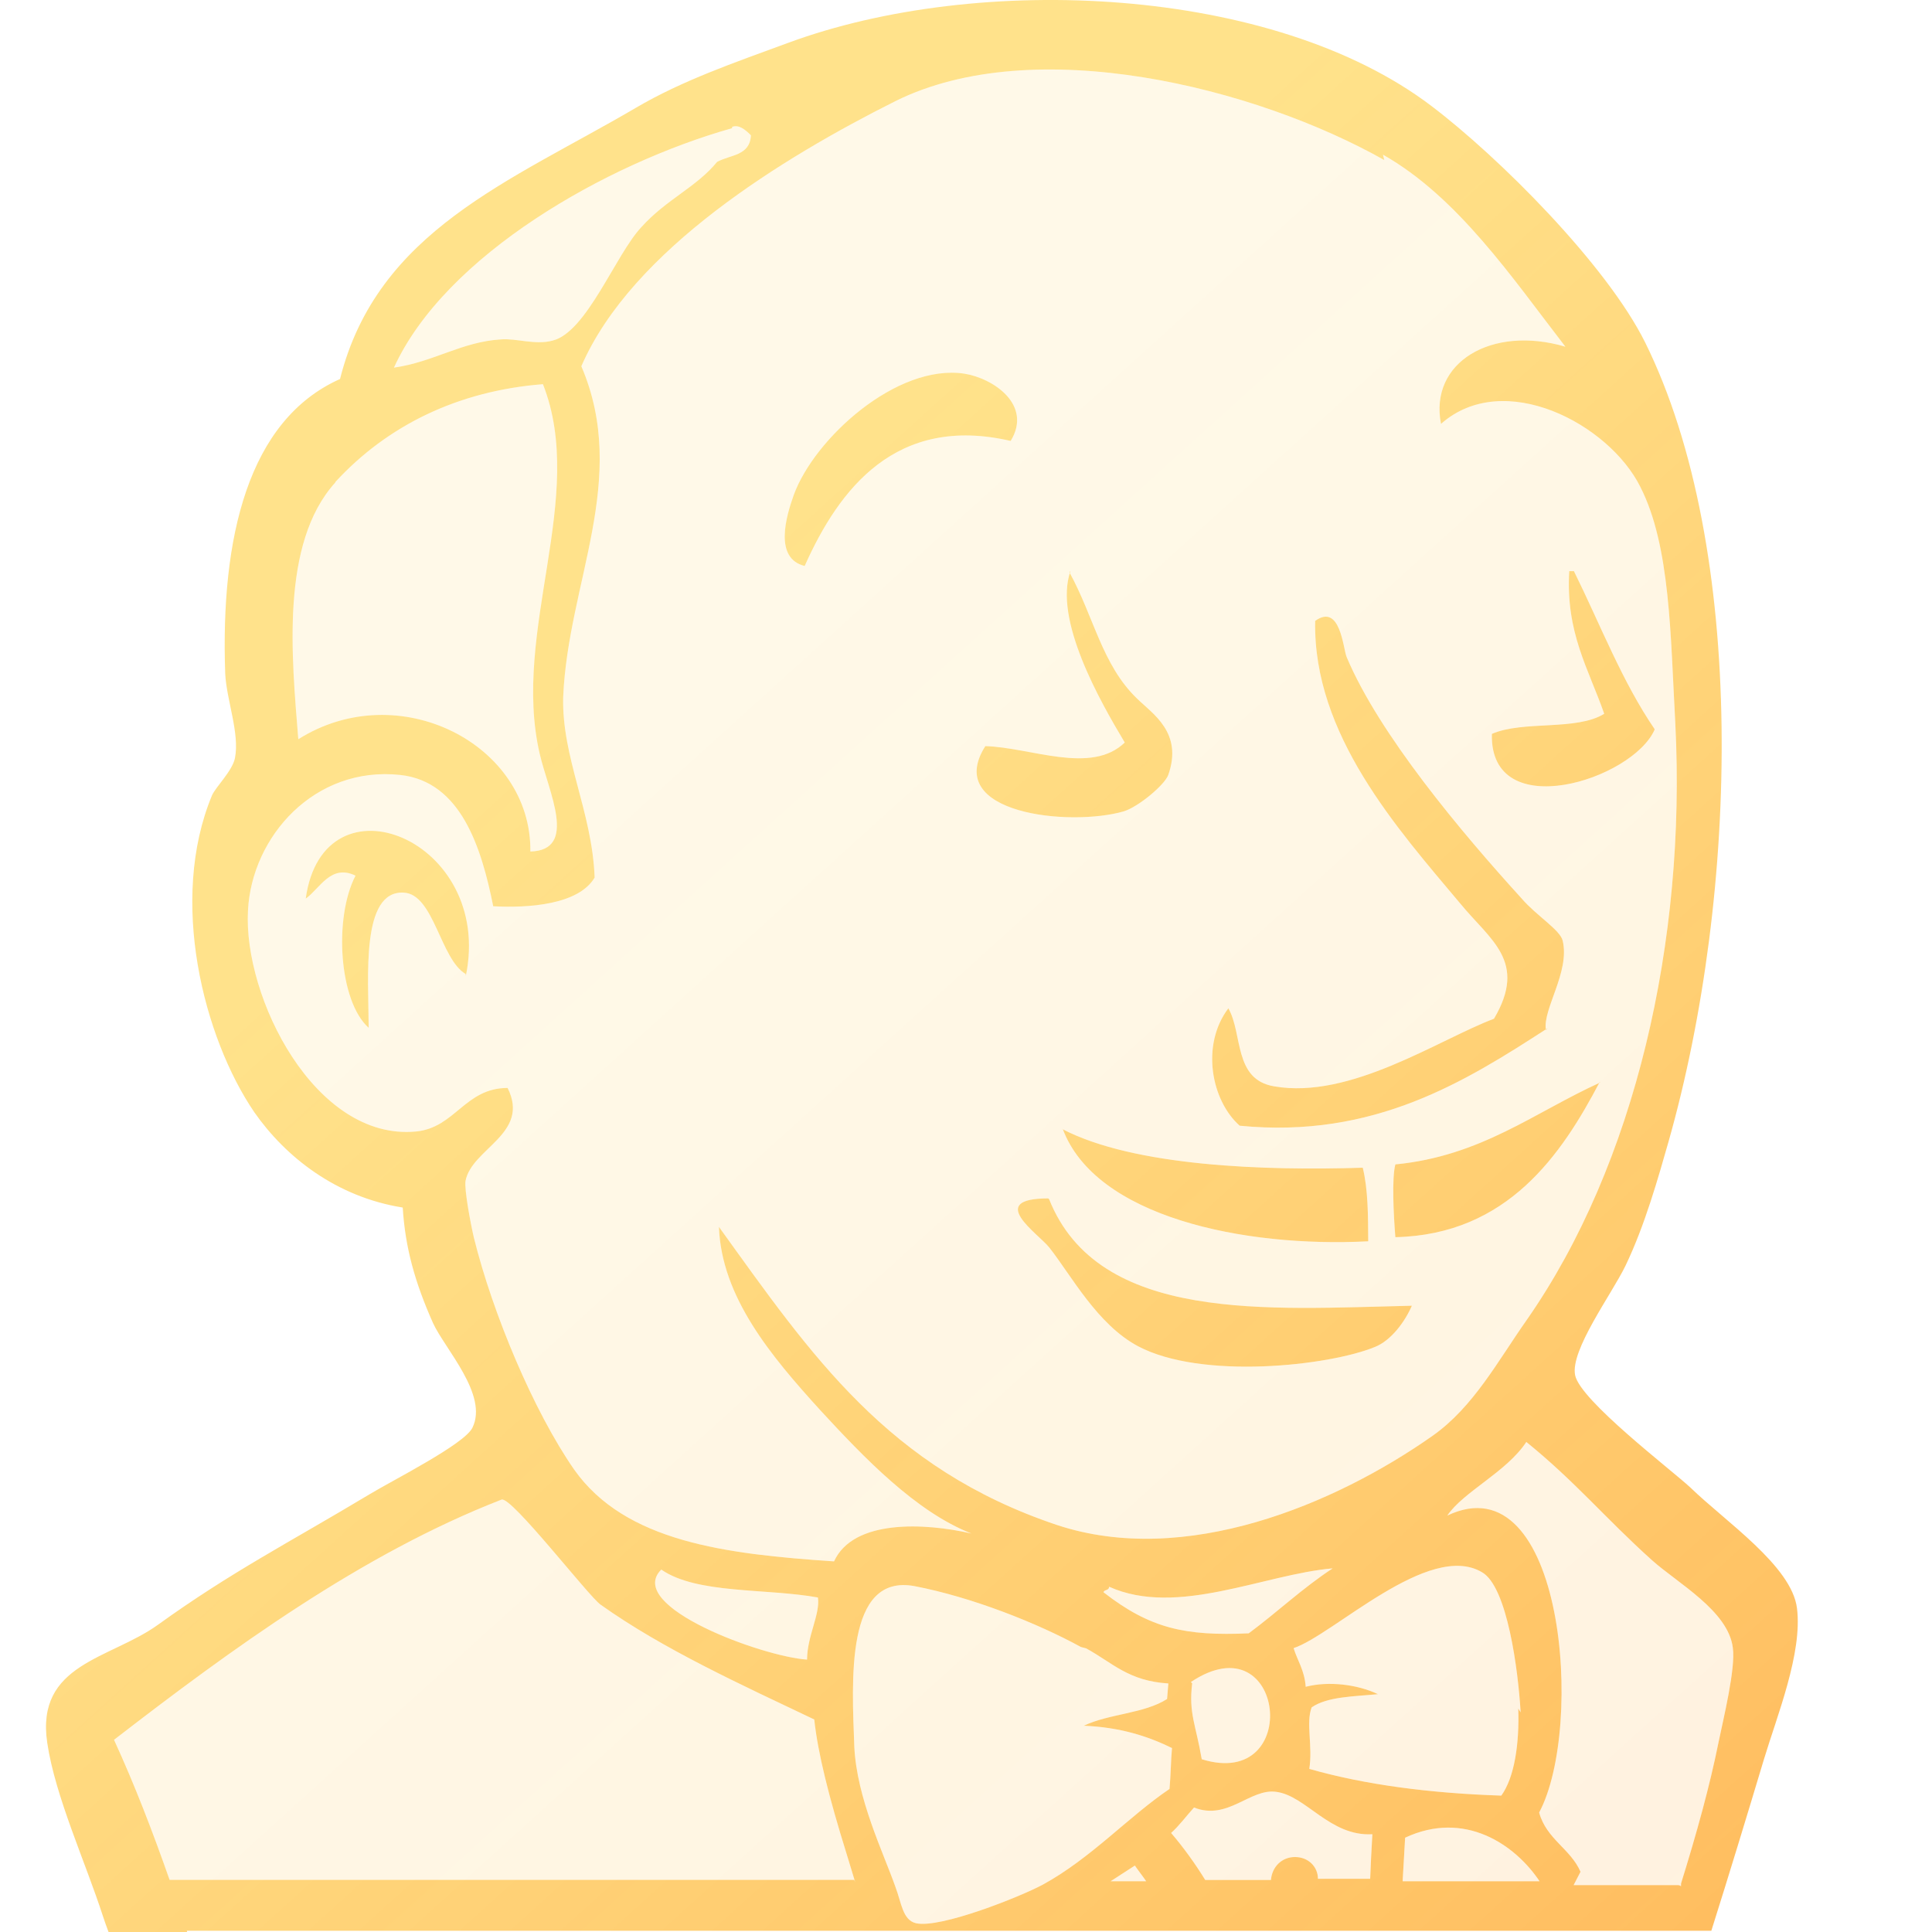 <svg width="42" height="42" viewBox="0 0 42 42" fill="none" xmlns="http://www.w3.org/2000/svg">
<g clip-path="url(#clip0_905_20)">
<path fill-rule="evenodd" clip-rule="evenodd" d="M22.603 0.001H23.069C22.914 -0 22.758 -0 22.603 0.001ZM19.885 34.482C21.117 34.718 22.545 35.281 23.499 35.805L23.613 35.834C23.759 35.915 23.89 36 24.018 36.083C24.398 36.328 24.75 36.557 25.399 36.597L25.371 36.935C25.098 37.11 24.744 37.189 24.39 37.268C24.099 37.333 23.808 37.398 23.56 37.516C24.349 37.549 24.951 37.742 25.478 38.001C25.465 38.144 25.459 38.287 25.452 38.431C25.445 38.584 25.438 38.737 25.424 38.89C25.058 39.137 24.707 39.434 24.347 39.739C23.827 40.178 23.29 40.632 22.669 40.971C22.171 41.238 20.438 41.928 19.913 41.809C19.693 41.757 19.626 41.532 19.549 41.276C19.524 41.193 19.499 41.107 19.467 41.023C19.408 40.854 19.332 40.663 19.25 40.456C18.97 39.745 18.613 38.843 18.573 37.971C18.57 37.911 18.568 37.849 18.566 37.786C18.511 36.364 18.429 34.207 19.885 34.482ZM37.359 37.877C37.173 38.806 36.883 39.859 36.545 40.943L36.543 41.006C36.519 40.981 36.489 40.981 36.465 40.981H34.209L34.359 40.691C34.263 40.467 34.103 40.301 33.943 40.133C33.745 39.928 33.547 39.721 33.46 39.403C34.454 37.541 33.995 31.741 31.463 32.947C31.629 32.702 31.922 32.48 32.23 32.245C32.58 31.979 32.951 31.696 33.181 31.347C33.804 31.852 34.283 32.33 34.776 32.824C35.128 33.176 35.488 33.536 35.913 33.918C36.051 34.041 36.221 34.17 36.4 34.307C36.951 34.725 37.592 35.213 37.67 35.819C37.724 36.196 37.543 37.029 37.421 37.586C37.397 37.695 37.376 37.794 37.359 37.877ZM24.917 40.897C24.878 40.839 24.838 40.785 24.797 40.731C24.755 40.674 24.713 40.618 24.671 40.556L24.145 40.897H24.917ZM29.786 40.843C29.8 40.507 29.816 40.19 29.834 39.875C29.299 39.904 28.901 39.62 28.535 39.358C28.268 39.167 28.017 38.988 27.742 38.953C27.502 38.919 27.276 39.029 27.039 39.143C26.72 39.297 26.38 39.461 25.957 39.294C25.898 39.359 25.84 39.428 25.783 39.496C25.678 39.622 25.573 39.746 25.459 39.847C25.728 40.162 25.975 40.503 26.201 40.869H27.629C27.653 40.582 27.865 40.37 28.152 40.37C28.442 40.37 28.651 40.582 28.651 40.843H29.786ZM33.47 40.897C32.915 40.069 31.816 39.356 30.546 39.95L30.492 40.897H33.47ZM18.41 40.32L18.593 40.922L18.571 40.867H3.687C3.32 39.819 2.928 38.797 2.48 37.822C5.026 35.854 7.861 33.783 10.904 32.6C11.035 32.552 11.726 33.365 12.297 34.037C12.649 34.453 12.956 34.814 13.056 34.884C14.281 35.757 15.764 36.46 17.212 37.147C17.376 37.225 17.539 37.302 17.701 37.38C17.782 38.115 18.016 39.058 18.41 40.32ZM32.217 34.179C32.77 34.492 33.007 36.328 33.057 37.224L33.007 37.142C33.031 37.906 32.924 38.638 32.637 39.035C31.088 38.984 29.669 38.799 28.463 38.454C28.5 38.226 28.486 37.997 28.473 37.783C28.458 37.532 28.444 37.301 28.514 37.117C28.795 36.923 29.235 36.888 29.674 36.854C29.769 36.847 29.863 36.839 29.956 36.83C29.514 36.618 28.884 36.54 28.385 36.669C28.367 36.427 28.292 36.252 28.221 36.086C28.184 36.001 28.149 35.918 28.122 35.829C28.39 35.74 28.773 35.483 29.21 35.19C30.183 34.536 31.42 33.706 32.217 34.179ZM26.006 37.664C25.921 37.301 25.863 37.048 25.917 36.594L25.889 36.566C27.937 35.199 28.331 38.928 26.125 38.244C26.086 38.011 26.043 37.826 26.006 37.664ZM17.545 36.078C16.595 36.02 13.583 34.926 14.371 34.126L14.378 34.123C14.893 34.477 15.724 34.538 16.557 34.598C16.978 34.629 17.4 34.66 17.782 34.728C17.808 34.913 17.747 35.127 17.68 35.359C17.615 35.585 17.545 35.827 17.545 36.078ZM24.049 34.566C24.079 34.555 24.11 34.543 24.11 34.503L24.115 34.496C25.115 34.944 26.304 34.66 27.432 34.39C27.968 34.261 28.489 34.137 28.971 34.095C28.582 34.35 28.228 34.64 27.874 34.93C27.635 35.126 27.396 35.322 27.146 35.507C25.765 35.568 25.006 35.404 23.991 34.615C23.996 34.586 24.022 34.576 24.049 34.566ZM19.462 2.201C22.482 0.696 27.286 1.895 30.095 3.48L30.065 3.363C31.471 4.159 32.546 5.579 33.557 6.916C33.716 7.126 33.873 7.334 34.03 7.537C32.427 7.064 31.064 7.878 31.326 9.215C32.691 8.008 34.977 9.215 35.658 10.582C36.226 11.694 36.302 13.299 36.382 14.972C36.394 15.231 36.406 15.492 36.421 15.753C36.655 20.452 35.553 25.306 33.19 28.694C33.051 28.891 32.918 29.093 32.784 29.295C32.312 30.009 31.838 30.723 31.143 31.213C29.017 32.709 25.763 34.072 22.981 33.153C19.432 31.963 17.768 29.648 15.839 26.964C15.77 26.867 15.7 26.769 15.629 26.671C15.683 28.194 16.759 29.478 17.836 30.661C18.779 31.683 19.908 32.865 21.117 33.337C20.1 33.103 18.552 33.024 18.131 33.943C15.778 33.785 13.592 33.521 12.481 31.946C11.604 30.684 10.71 28.558 10.302 26.906C10.223 26.566 10.092 25.856 10.12 25.672C10.172 25.4 10.393 25.186 10.617 24.969C10.976 24.621 11.342 24.265 11.035 23.651C10.547 23.651 10.257 23.89 9.968 24.129C9.707 24.345 9.447 24.559 9.042 24.598C6.851 24.806 5.287 21.682 5.392 19.794C5.472 18.186 6.839 16.646 8.701 16.847C10.02 16.99 10.466 18.425 10.722 19.701C11.483 19.743 12.577 19.67 12.927 19.078C12.901 18.386 12.735 17.759 12.573 17.148C12.397 16.486 12.226 15.842 12.243 15.153C12.279 14.291 12.463 13.458 12.645 12.636C12.989 11.083 13.325 9.567 12.638 7.962C13.739 5.423 17.047 3.412 19.462 2.201ZM30.006 28.403C27.054 28.485 23.806 28.575 22.808 26.069L22.788 26.052C21.687 26.053 22.214 26.546 22.588 26.896C22.68 26.982 22.762 27.058 22.809 27.118C22.926 27.267 23.047 27.441 23.176 27.626C23.582 28.21 24.065 28.905 24.738 29.265C26.124 30 28.882 29.692 29.879 29.286C30.245 29.146 30.546 28.724 30.693 28.385C30.467 28.39 30.237 28.396 30.006 28.403ZM23.106 24.551C23.102 24.549 23.098 24.547 23.095 24.545L23.103 24.543C23.104 24.546 23.105 24.549 23.106 24.551ZM29.625 25.385C27.51 25.451 24.671 25.359 23.106 24.551C23.826 26.454 27.034 27.125 29.744 26.985L29.744 26.935C29.741 26.391 29.738 25.84 29.625 25.385ZM34.767 23.542C34.77 23.535 34.774 23.528 34.778 23.521L34.785 23.534C34.779 23.536 34.773 23.539 34.767 23.542ZM34.767 23.542C34.374 23.721 34.002 23.923 33.629 24.125C32.653 24.654 31.676 25.183 30.334 25.313C30.256 25.609 30.294 26.398 30.334 26.895C32.763 26.841 33.94 25.111 34.767 23.542ZM33.605 22.378C33.617 22.37 33.629 22.362 33.642 22.354L33.607 22.393C33.606 22.388 33.605 22.383 33.605 22.378ZM26.95 24.472C29.852 24.758 31.829 23.526 33.605 22.378C33.577 22.186 33.67 21.928 33.773 21.644C33.909 21.265 34.064 20.837 33.972 20.452C33.942 20.316 33.752 20.152 33.536 19.967C33.381 19.833 33.212 19.688 33.08 19.533C31.767 18.091 29.983 15.965 29.276 14.283C29.26 14.247 29.245 14.178 29.227 14.094C29.155 13.758 29.031 13.182 28.591 13.497C28.543 15.841 30.197 17.805 31.535 19.392C31.605 19.476 31.675 19.558 31.743 19.64C31.856 19.777 31.973 19.904 32.086 20.027C32.633 20.621 33.087 21.114 32.478 22.146C32.17 22.263 31.816 22.434 31.432 22.621C30.31 23.165 28.933 23.832 27.701 23.616C27.102 23.517 27.001 23.032 26.903 22.559C26.855 22.328 26.808 22.1 26.703 21.92C26.099 22.72 26.334 23.929 26.95 24.472ZM9.554 20.32C9.716 20.675 9.879 21.031 10.122 21.173L10.127 21.215C10.741 18.25 7.031 16.752 6.646 19.535C6.727 19.479 6.803 19.399 6.881 19.317C7.097 19.09 7.332 18.843 7.728 19.036C7.254 19.957 7.367 21.768 8.015 22.344C8.014 22.207 8.011 22.059 8.008 21.904C7.986 20.804 7.957 19.359 8.778 19.405C9.144 19.425 9.349 19.873 9.554 20.32ZM6.468 15.861C6.326 14.105 6.136 11.763 7.289 10.491L7.292 10.477C8.41 9.261 9.942 8.498 11.803 8.352C12.317 9.659 12.088 11.093 11.855 12.552C11.651 13.834 11.443 15.134 11.732 16.385C11.769 16.548 11.825 16.73 11.882 16.915C12.112 17.665 12.365 18.489 11.53 18.511C11.557 16.175 8.662 14.696 6.485 16.07C6.48 16.001 6.474 15.931 6.468 15.861ZM23.258 12.455C23.255 12.45 23.252 12.444 23.248 12.439L23.271 12.414C23.267 12.428 23.262 12.441 23.258 12.455ZM23.72 13.476C23.583 13.14 23.442 12.795 23.258 12.455C22.928 13.51 23.908 15.235 24.451 16.142C23.939 16.637 23.141 16.49 22.371 16.349C22.041 16.288 21.715 16.228 21.42 16.22C20.487 17.69 23.252 17.979 24.431 17.638C24.757 17.535 25.317 17.062 25.396 16.85C25.68 16.051 25.219 15.638 24.869 15.324C24.815 15.276 24.764 15.231 24.718 15.186C24.224 14.707 23.978 14.107 23.72 13.476ZM34.216 12.416H34.097L34.114 12.418C34.052 13.45 34.337 14.154 34.625 14.868C34.71 15.081 34.796 15.294 34.874 15.517C34.55 15.718 34.07 15.744 33.588 15.77C33.169 15.793 32.749 15.816 32.432 15.954C32.38 17.937 35.5 16.955 35.973 15.855C35.473 15.125 35.091 14.293 34.705 13.455C34.545 13.107 34.385 12.759 34.216 12.416ZM17.493 12.304C18.244 10.622 19.484 9.009 21.973 9.586V9.583C22.449 8.799 21.593 8.223 20.965 8.123C19.497 7.901 17.703 9.532 17.256 10.759C17.088 11.228 16.821 12.139 17.493 12.304ZM8.564 7.992C9.684 5.542 13.184 3.557 15.914 2.787H15.916V2.758C16.061 2.705 16.194 2.81 16.324 2.941C16.308 3.267 16.081 3.341 15.846 3.418C15.758 3.447 15.668 3.476 15.589 3.519C15.361 3.798 15.08 4.004 14.787 4.218C14.504 4.425 14.21 4.641 13.942 4.938C13.736 5.158 13.523 5.521 13.298 5.903C12.908 6.568 12.485 7.288 12.014 7.404C11.792 7.465 11.552 7.434 11.325 7.405C11.171 7.385 11.024 7.366 10.892 7.378C10.431 7.406 10.043 7.546 9.649 7.688C9.309 7.811 8.965 7.935 8.564 7.992Z" fill="url(#paint0_linear_905_20)" fill-opacity="0.2"/>
<path d="M4.067 42.001H2.36C2.317 41.886 2.275 41.772 2.238 41.657C1.862 40.491 1.198 39.049 1.027 37.887C0.771 36.165 2.392 36.069 3.431 35.323C5.033 34.168 6.293 33.53 8.029 32.487C8.545 32.175 10.097 31.396 10.27 31.038C10.622 30.324 9.667 29.319 9.413 28.761C9.019 27.875 8.809 27.123 8.755 26.251C7.313 26.022 6.209 25.154 5.528 24.178C4.425 22.559 3.662 19.566 4.609 17.29C4.688 17.109 5.054 16.756 5.108 16.479C5.213 15.939 4.924 15.219 4.896 14.644C4.791 11.683 5.395 9.131 7.392 8.239C8.202 5.019 11.089 3.946 13.819 2.346C14.836 1.748 15.961 1.363 17.127 0.934C21.278 -0.601 27.676 -0.312 31.118 2.304C32.581 3.412 34.926 5.754 35.766 7.448C37.975 11.919 37.814 19.393 36.268 24.834C36.057 25.571 35.759 26.64 35.336 27.517C35.042 28.127 34.13 29.354 34.242 29.897C34.354 30.446 36.323 31.944 36.748 32.338C37.507 33.076 38.953 34.044 39.065 34.963C39.187 35.938 38.631 37.301 38.347 38.244C37.968 39.506 37.584 40.766 37.203 41.973H4.063L4.067 42.001ZM23.499 35.805C22.545 35.281 21.117 34.718 19.885 34.482C18.364 34.195 18.522 36.561 18.572 37.971C18.625 39.096 19.204 40.274 19.467 41.023C19.598 41.368 19.622 41.741 19.913 41.809C20.438 41.928 22.17 41.238 22.669 40.971C23.719 40.397 24.531 39.494 25.424 38.89C25.452 38.592 25.452 38.295 25.478 38.001C24.951 37.742 24.349 37.549 23.56 37.516C24.109 37.254 24.872 37.254 25.371 36.935L25.399 36.597C24.531 36.543 24.193 36.153 23.612 35.834L23.499 35.805ZM36.545 40.943C36.883 39.859 37.173 38.806 37.359 37.877C37.462 37.374 37.735 36.27 37.67 35.819C37.567 35.015 36.473 34.42 35.913 33.918C34.891 32.999 34.249 32.212 33.181 31.347C32.747 32.004 31.818 32.424 31.463 32.947C33.995 31.741 34.454 37.541 33.46 39.403C33.617 39.98 34.144 40.192 34.359 40.691L34.209 40.981H36.464C36.489 40.981 36.519 40.981 36.543 41.006L36.545 40.943ZM24.934 40.922C24.848 40.792 24.759 40.685 24.671 40.556L24.144 40.897H24.934V40.922ZM29.783 40.922C29.797 40.556 29.814 40.215 29.834 39.875C28.908 39.926 28.392 39.035 27.742 38.953C27.175 38.874 26.692 39.585 25.957 39.294C25.789 39.478 25.635 39.691 25.459 39.847C25.728 40.162 25.975 40.503 26.201 40.869H27.629C27.653 40.582 27.865 40.37 28.152 40.37C28.442 40.37 28.651 40.582 28.651 40.843H29.806L29.783 40.922ZM33.486 40.922C32.936 40.083 31.829 39.35 30.546 39.95L30.492 40.897H33.486V40.922ZM18.593 40.922L18.41 40.32C18.016 39.058 17.781 38.115 17.701 37.38C16.101 36.617 14.42 35.855 13.056 34.884C12.794 34.7 11.116 32.522 10.904 32.6C7.861 33.783 5.026 35.854 2.479 37.822C2.927 38.797 3.319 39.819 3.687 40.867H18.571L18.593 40.922ZM33.057 37.224C33.006 36.328 32.77 34.492 32.217 34.179C31.062 33.495 28.987 35.542 28.122 35.829C28.201 36.092 28.358 36.303 28.385 36.669C28.883 36.54 29.513 36.618 29.956 36.83C29.433 36.881 28.855 36.881 28.514 37.117C28.385 37.458 28.542 37.957 28.463 38.454C29.669 38.799 31.088 38.984 32.637 39.035C32.924 38.638 33.031 37.906 33.006 37.142L33.057 37.224ZM25.917 36.594C25.838 37.25 25.996 37.486 26.125 38.244C28.33 38.928 27.937 35.199 25.889 36.566L25.917 36.594ZM14.371 34.126C13.583 34.926 16.595 36.02 17.545 36.078C17.545 35.568 17.834 35.091 17.781 34.728C16.646 34.524 15.153 34.657 14.378 34.123L14.371 34.126ZM24.109 34.503C24.109 34.578 24.003 34.553 23.99 34.615C25.005 35.404 25.765 35.568 27.146 35.507C27.765 35.049 28.318 34.522 28.971 34.095C27.475 34.224 25.59 35.157 24.115 34.496L24.109 34.503ZM30.094 3.48C27.286 1.895 22.482 0.696 19.461 2.201C17.046 3.412 13.739 5.423 12.638 7.962C13.688 10.416 12.348 12.663 12.243 15.153C12.211 16.479 12.873 17.638 12.927 19.078C12.577 19.67 11.483 19.743 10.722 19.701C10.466 18.425 10.02 16.99 8.701 16.847C6.839 16.646 5.472 18.186 5.391 19.794C5.286 21.682 6.851 24.806 9.042 24.598C9.896 24.517 10.106 23.651 11.035 23.651C11.534 24.648 10.256 24.963 10.12 25.672C10.092 25.856 10.223 26.566 10.302 26.906C10.71 28.558 11.604 30.684 12.481 31.946C13.592 33.521 15.778 33.785 18.131 33.943C18.551 33.024 20.1 33.103 21.117 33.337C19.908 32.865 18.779 31.683 17.836 30.661C16.759 29.478 15.683 28.194 15.629 26.671C17.65 29.478 19.304 31.92 22.981 33.153C25.763 34.072 29.016 32.709 31.143 31.213C32.035 30.584 32.562 29.585 33.19 28.694C35.553 25.306 36.655 20.452 36.421 15.753C36.314 13.809 36.314 11.866 35.658 10.582C34.977 9.215 32.691 8.008 31.326 9.215C31.064 7.878 32.427 7.064 34.03 7.537C32.875 6.041 31.692 4.284 30.065 3.363L30.094 3.48ZM22.807 26.069C23.884 28.771 27.576 28.455 30.693 28.385C30.546 28.724 30.245 29.146 29.879 29.286C28.882 29.692 26.124 30 24.738 29.265C23.852 28.791 23.296 27.737 22.809 27.118C22.569 26.817 21.418 26.054 22.788 26.052L22.807 26.069ZM23.094 24.545C24.657 25.359 27.504 25.452 29.625 25.385C29.741 25.854 29.741 26.425 29.744 26.985C27.03 27.125 23.817 26.453 23.103 24.543L23.094 24.545ZM34.777 23.521C33.95 25.096 32.774 26.841 30.334 26.895C30.294 26.398 30.255 25.609 30.334 25.313C32.196 25.133 33.356 24.183 34.784 23.534L34.777 23.521ZM33.642 22.354C31.857 23.509 29.872 24.76 26.95 24.472C26.334 23.929 26.099 22.72 26.703 21.92C27.021 22.468 26.81 23.469 27.7 23.616C29.354 23.906 31.269 22.604 32.478 22.146C33.213 20.9 32.399 20.44 31.743 19.64C30.376 18.011 28.54 15.965 28.591 13.497C29.141 13.104 29.197 14.101 29.275 14.283C29.982 15.965 31.767 18.091 33.08 19.533C33.395 19.902 33.92 20.217 33.972 20.452C34.133 21.133 33.528 21.946 33.607 22.393L33.642 22.354ZM10.122 21.173C9.572 20.851 9.434 19.44 8.778 19.405C7.841 19.353 8.011 21.241 8.015 22.344C7.367 21.768 7.253 19.957 7.728 19.036C7.189 18.774 6.949 19.325 6.646 19.535C7.031 16.752 10.741 18.25 10.127 21.215L10.122 21.173ZM7.288 10.491C6.09 11.814 6.343 14.295 6.485 16.07C8.662 14.696 11.557 16.175 11.53 18.511C12.572 18.483 11.921 17.209 11.732 16.385C11.114 13.709 12.768 10.806 11.803 8.352C9.941 8.498 8.41 9.261 7.292 10.477L7.288 10.491ZM23.248 12.439C23.786 13.422 23.955 14.448 24.718 15.186C25.06 15.52 25.723 15.928 25.396 16.85C25.317 17.062 24.757 17.535 24.431 17.638C23.252 17.979 20.487 17.69 21.42 16.22C22.405 16.247 23.719 16.849 24.451 16.142C23.901 15.223 22.902 13.464 23.271 12.414L23.248 12.439ZM34.097 12.416H34.216C34.793 13.585 35.266 14.822 35.973 15.855C35.5 16.955 32.38 17.937 32.432 15.954C33.113 15.657 34.268 15.893 34.874 15.517C34.536 14.544 34.034 13.756 34.114 12.418L34.097 12.416ZM21.973 9.586C19.484 9.009 18.243 10.622 17.493 12.304C16.821 12.139 17.088 11.228 17.256 10.759C17.703 9.532 19.496 7.901 20.965 8.123C21.593 8.223 22.449 8.799 21.973 9.583V9.586ZM15.914 2.787C13.184 3.557 9.684 5.542 8.564 7.992C9.43 7.869 10.034 7.43 10.892 7.378C11.217 7.35 11.641 7.507 12.013 7.404C12.755 7.222 13.378 5.54 13.942 4.938C14.486 4.333 15.141 4.068 15.589 3.519C15.879 3.361 16.303 3.389 16.324 2.941C16.194 2.81 16.061 2.705 15.916 2.758V2.787H15.914Z" fill="url(#paint1_linear_905_20)"/>
</g>
<defs>
<linearGradient id="paint0_linear_905_20" x1="1.039" y1="0.001" x2="39.039" y2="42.001" gradientUnits="userSpaceOnUse">
<stop offset="0.337" stop-color="#FFDB6E" stop-opacity="0.8"/>
<stop offset="1" stop-color="#FFBC5E"/>
</linearGradient>
<linearGradient id="paint1_linear_905_20" x1="1.039" y1="0.001" x2="39.039" y2="42.001" gradientUnits="userSpaceOnUse">
<stop offset="0.337" stop-color="#FFDB6E" stop-opacity="0.8"/>
<stop offset="1" stop-color="#FFBC5E"/>
</linearGradient>
<clipPath id="clip0_905_20">
<rect width="42" height="42" fill="white"/>
</clipPath>
</defs>
</svg>
